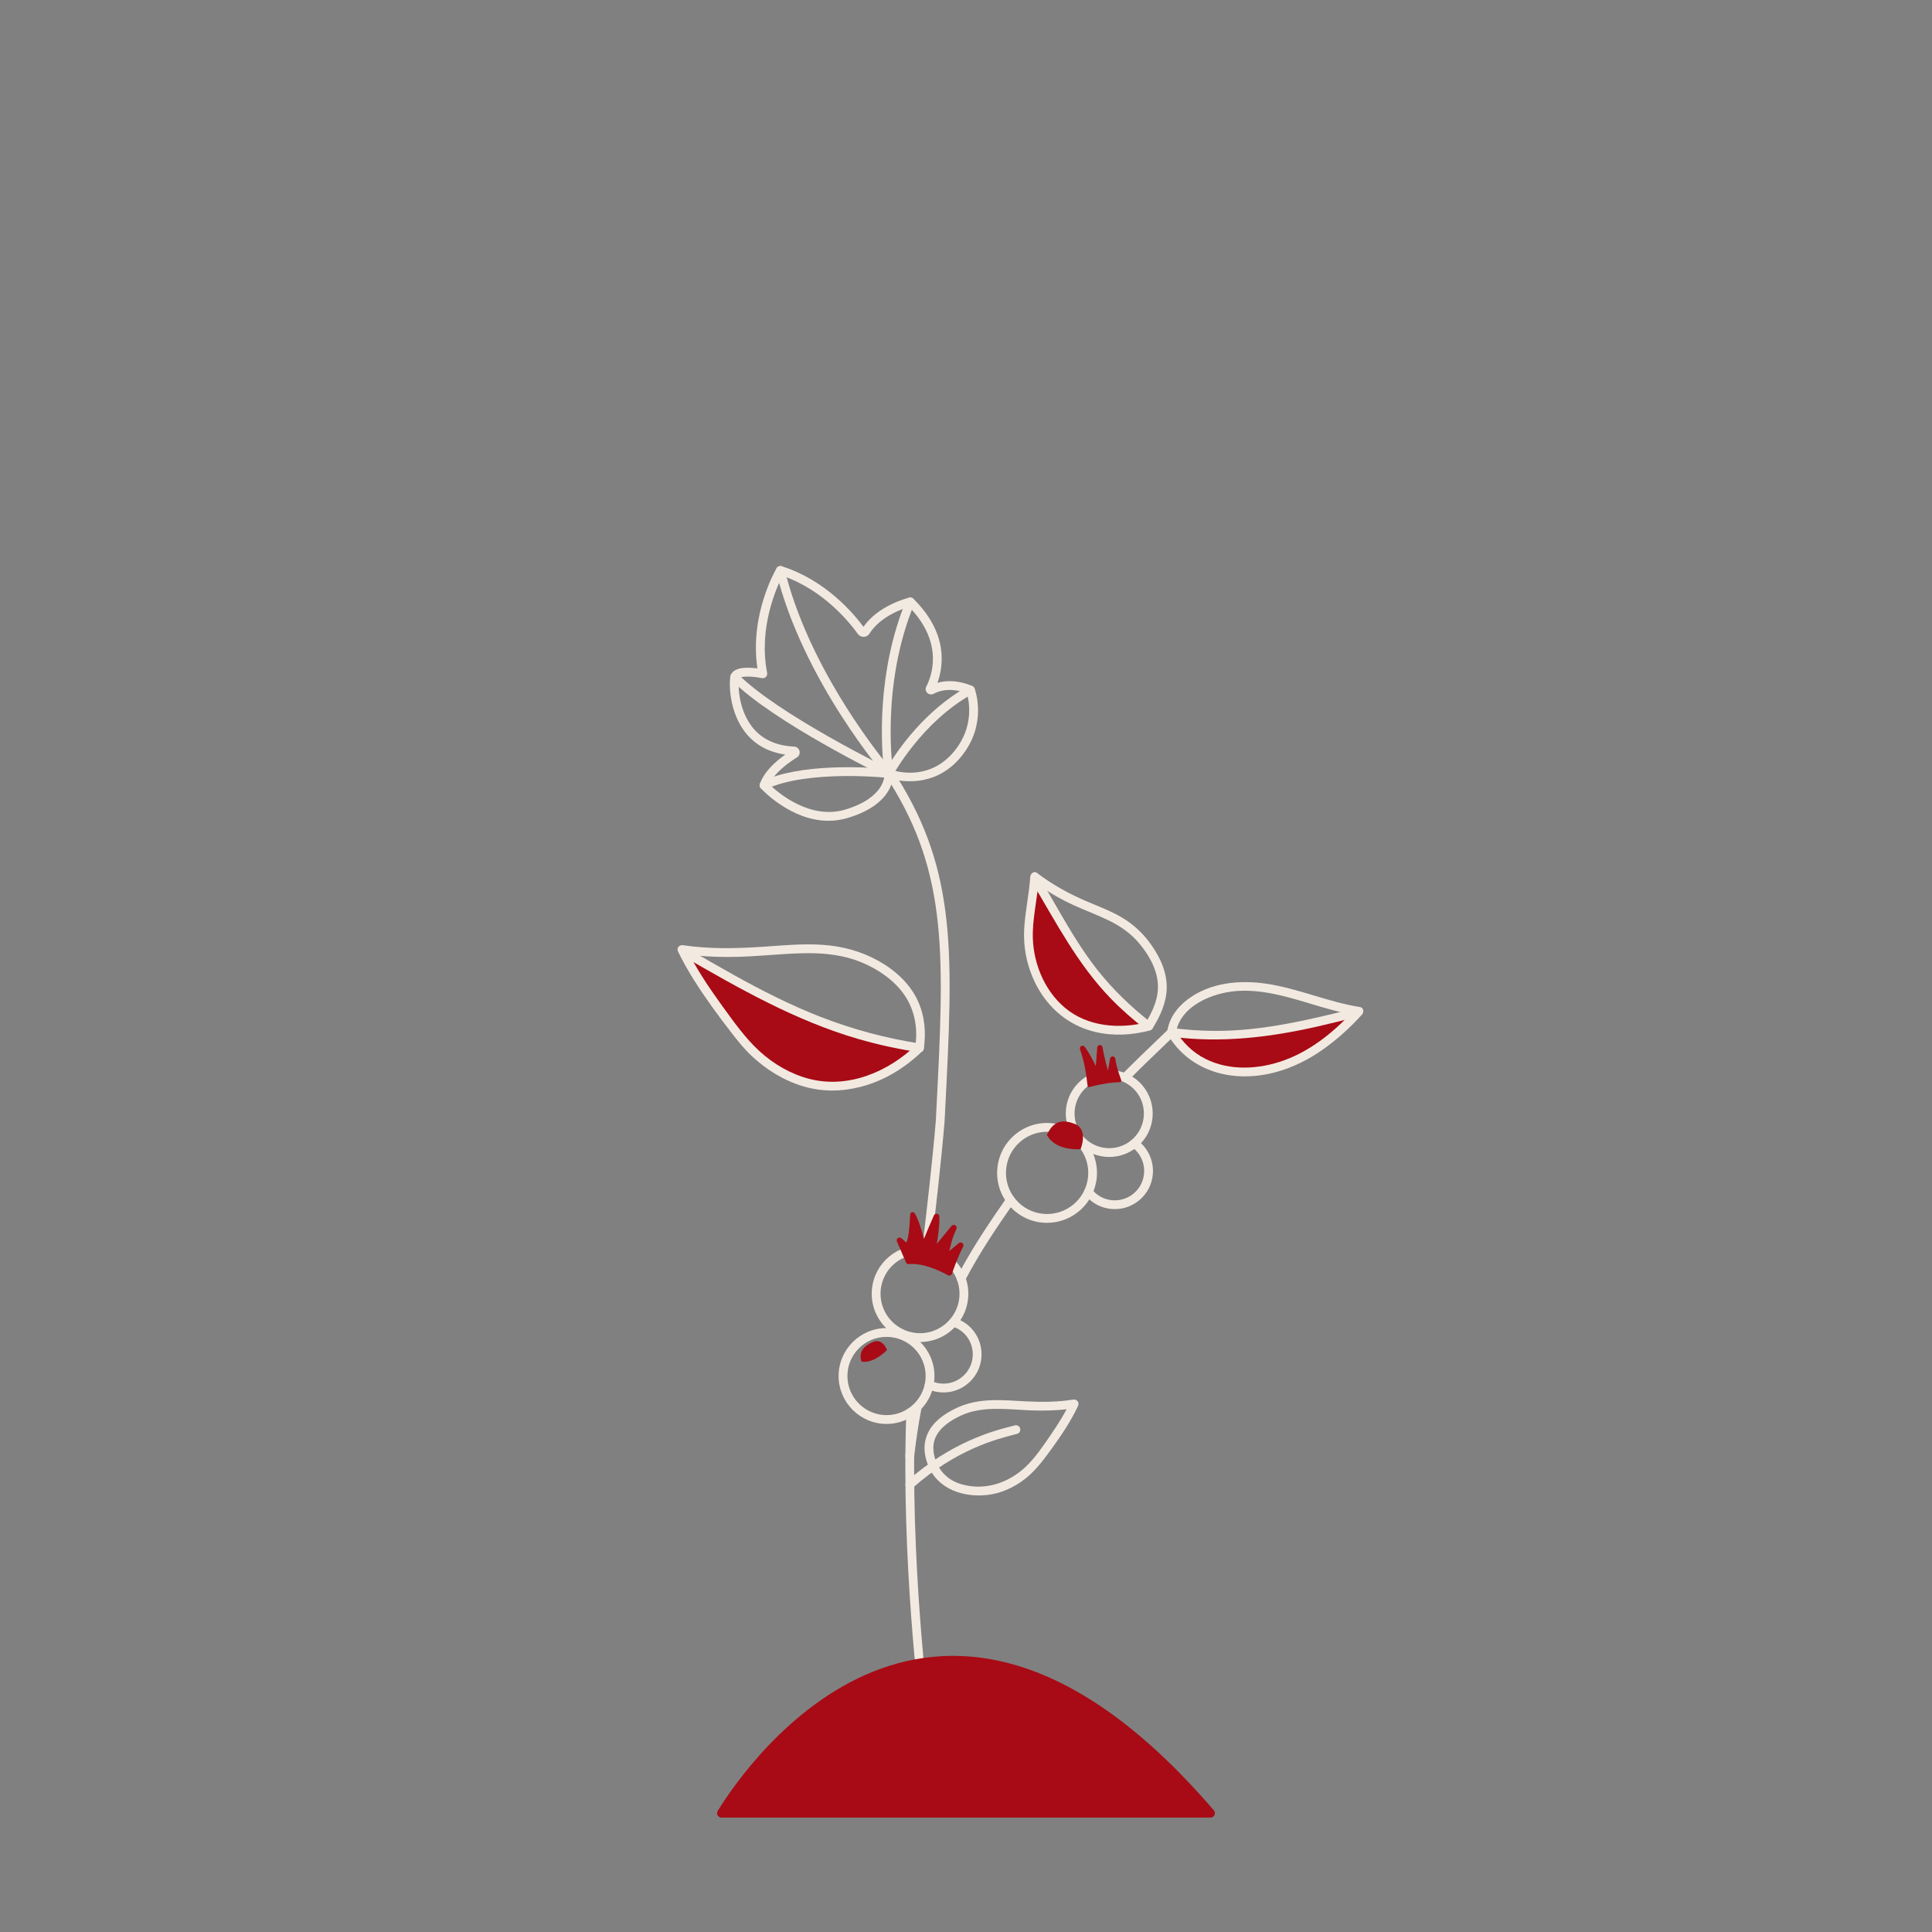 <?xml version="1.0" encoding="UTF-8"?> <svg xmlns="http://www.w3.org/2000/svg" id="Capa_1" width="220mm" height="220mm" viewBox="0 0 623.62 623.62"><rect x="0" y="0" width="623.62" height="623.62" fill="#808080" stroke="none"/><defs><style>.cls-1{fill:#f2eae1;}.cls-2{fill:#a80b15;}</style></defs><path class="cls-1" d="m267.45,264.94c-12.11,0-21.42-10.01-21.88-10.5-.35-.38-.46-.92-.29-1.42,1.35-3.93,5.11-7.27,8.2-9.46-5.94-.85-10.53-3.61-13.68-8.21-4.78-6.99-4.42-15.99-3.98-17.3.95-2.81,5.48-2.73,8.67-2.29-2.59-17.33,5.82-31.72,6.19-32.35.34-.57,1.01-.83,1.64-.63,14.14,4.42,23.31,15.36,26.39,19.54,4.89-7,14.38-9.32,14.79-9.41.47-.11.97.03,1.32.37,11.32,11.14,9.71,21.8,7.77,27.12,5.69-1.62,11.02.95,11.28,1.07.32.16.57.43.7.76.18.46,4.24,11.43-4.23,21.89-7.78,9.6-18.07,8.39-22.16,7.41-.57,3.1-3.16,9.05-14.42,12.46-2.16.66-4.27.94-6.31.94Zm-19.17-11.8c2.6,2.52,13.07,11.67,24.65,8.15,13.01-3.95,12.58-11.16,12.56-11.46-.04-.49.17-.97.57-1.26.39-.29.9-.37,1.36-.19.49.19,12.16,4.53,20.72-6.04h0c6.45-7.96,4.6-16.37,3.97-18.55-1.57-.62-6.42-2.17-10.77.16-.68.36-1.5.24-2.04-.3-.55-.54-.67-1.36-.31-2.05,1.62-3.08,5.93-13.93-5.57-25.73-2.3.69-9.32,3.19-12.74,8.62-.41.65-1.11,1.06-1.88,1.08-.77,0-1.48-.34-1.92-.96-2.33-3.28-10.83-14.12-24.29-18.75-1.87,3.63-7.84,16.73-4.97,31.33.09.47-.07.99-.42,1.33-.35.33-.86.47-1.33.36-3.96-.8-7.16-.5-7.36.09-.19.71-.65,8.96,3.95,15.24,3.09,4.22,7.75,6.5,13.87,6.78.83.04,1.53.61,1.74,1.42.21.81-.13,1.64-.84,2.08-2.15,1.32-7.12,4.7-8.95,8.66Zm53.21-30.22s0,0,0,0c0,0,0,0,0,0Zm-1.49-1.47s0,0,0,0c0,0,0,0,0,0Z"></path><path class="cls-1" d="m286.9,251.11c-.41,0-.8-.18-1.07-.49-.27-.31-26.75-31.06-35.31-66.15-.19-.76.28-1.53,1.04-1.71.77-.18,1.53.28,1.71,1.04,7.31,30,28.04,56.84,33.41,63.42,2.91-4.81,11.8-18.01,25.88-25.73.69-.38,1.55-.12,1.92.56.38.69.12,1.55-.56,1.92-16.32,8.95-25.69,26.21-25.78,26.38-.22.41-.63.69-1.09.74-.05,0-.11,0-.16,0Z"></path><path class="cls-1" d="m246.62,254.9c-.53,0-1.04-.3-1.28-.81-.34-.71-.03-1.55.67-1.89,12.24-5.82,33.03-4.6,39.26-4.08-.74-6.68-2.5-30.87,7.25-54.38.3-.72,1.13-1.06,1.85-.77.72.3,1.07,1.13.77,1.85-11.08,26.71-6.88,54.37-6.84,54.64.07.44-.07.88-.37,1.2-.3.32-.74.48-1.18.43-.26-.03-26.03-2.75-39.52,3.65-.2.09-.4.14-.61.14Z"></path><path class="cls-1" d="m286.89,251.12c-.21,0-.42-.05-.62-.14-1.5-.73-36.85-18-50.13-31.47-.55-.56-.54-1.45.01-2,.56-.55,1.46-.54,2,.01,12.94,13.12,48.99,30.73,49.35,30.91.7.34,1,1.19.65,1.89-.25.5-.75.8-1.28.8Z"></path><path class="cls-1" d="m286.16,459.62c-8.53,0-15.47-6.94-15.47-15.47s6.94-15.47,15.47-15.47,15.47,6.94,15.47,15.47-6.94,15.47-15.47,15.47Zm0-28.1c-6.97,0-12.63,5.67-12.63,12.63s5.67,12.63,12.63,12.63,12.63-5.67,12.63-12.63-5.67-12.63-12.63-12.63Z"></path><path class="cls-1" d="m304.53,449.46c-1.82,0-3.58-.39-5.21-1.16-.71-.33-1.01-1.18-.68-1.89.33-.71,1.18-1.01,1.89-.68,1.26.59,2.6.89,4.01.89,5.21,0,9.46-4.24,9.46-9.46,0-4.17-2.67-7.8-6.65-9.03-.75-.23-1.17-1.03-.93-1.77s1.03-1.17,1.77-.93c5.17,1.61,8.64,6.32,8.64,11.74,0,6.78-5.51,12.29-12.29,12.29Z"></path><path class="cls-2" d="m278.46,439.03c-.7-2.63.7-4.06,3.29-5.32,2.79-1.37,3.97,1.95,3.97,1.95,0,0-3.79,3.85-7.25,3.38Z"></path><path class="cls-2" d="m279.06,439.57c-.22,0-.44-.01-.66-.04l-.33-.04-.09-.32c-.87-3.25,1.31-4.81,3.55-5.9.9-.44,1.75-.5,2.53-.18,1.47.6,2.1,2.34,2.12,2.41l.1.29-.22.22c-.15.15-3.56,3.57-7.01,3.57Zm-.19-1c2.59.1,5.42-2.27,6.25-3.04-.21-.43-.68-1.23-1.44-1.53-.51-.21-1.07-.16-1.71.16-2.62,1.28-3.49,2.5-3.1,4.41Z"></path><path class="cls-1" d="m299.77,473.41c3.17,7.41,11.43,9.99,18.95,9.14,4.39-.5,8.49-2.39,11.98-5.06s6.24-6.38,8.87-10.02c3.12-4.31,6.12-8.79,8.39-13.62.55-1.18-.35-2.28-1.6-2.08-4.84.78-9.74.82-14.63.6-4.07-.19-8.15-.57-12.22-.38s-7.71.98-11.23,2.71-7.01,4.18-8.72,7.77-1.33,7.16.06,10.6c.67,1.67,3.42.94,2.73-.75-1.07-2.65-1.6-5.59-.4-8.29,1.49-3.36,4.89-5.53,8.09-7.04,6.82-3.22,14.62-2.11,21.89-1.78,5.09.23,10.15.1,15.19-.71l-1.6-2.08c-1.82,3.87-4.12,7.5-6.55,11.02s-4.72,6.96-7.69,9.83c-5.5,5.33-13.18,7.95-20.69,5.9-3.87-1.05-6.79-3.5-8.37-7.19-.72-1.67-3.16-.23-2.45,1.43Z"></path><path class="cls-2" d="m296.81,338.23c-30.8-4.6-52.59-17.53-75.75-30.92l-.95-.85c4.55,9.43,12.76,20.62,19.31,28.79,7.06,8.82,17.57,14.89,27.7,15.29,10.46.41,20.94-3.79,29.7-12.32Z"></path><path class="cls-1" d="m295.81,337.23c-9.02,8.71-21.97,14.25-34.56,11.02-6-1.54-11.53-4.78-16.09-8.94s-8.46-9.67-12.18-14.81c-4.31-5.96-8.43-12.13-11.65-18.75l-1.6,2.08c7.34,1.08,14.73,1.25,22.13.87,6.27-.32,12.54-1,18.82-1.03,5.88-.03,11.76.65,17.24,2.89s11.12,6.02,14.43,11.23c3.04,4.79,3.93,10.51,3.08,16.07-.27,1.78,2.46,2.55,2.73.75.8-5.27.36-10.56-1.85-15.45-2.56-5.65-7.35-9.97-12.68-12.96-5.66-3.18-11.86-4.83-18.32-5.24s-12.81.22-19.18.65c-8.56.57-17.14.75-25.65-.51-1.24-.18-2.17.9-1.6,2.08,3.03,6.24,6.87,12.07,10.89,17.7,2.02,2.82,4.1,5.6,6.23,8.34s4.11,5.24,6.54,7.54c4.76,4.5,10.53,8.07,16.84,9.92s12.62,1.66,18.74.05c7.47-1.97,14.14-6.16,19.67-11.5,1.32-1.27-.69-3.27-2-2Z"></path><path class="cls-1" d="m297.19,336.87c-11.11-1.68-21.97-4.6-32.43-8.68-9.65-3.76-18.89-8.48-27.93-13.5-5.05-2.81-10.05-5.71-15.05-8.6-1.58-.91-3.01,1.53-1.43,2.45,18.17,10.5,36.46,20.96,56.74,26.84,6.35,1.84,12.82,3.24,19.36,4.23,1.78.27,2.55-2.46.75-2.73h0Z"></path><path class="cls-1" d="m299.06,404.84c-.06,0-.11,0-.17,0-.78-.09-1.33-.8-1.24-1.57,1.52-12.84,3.4-29.17,4.42-41.53l.19-3.75c2.49-48.74,3.86-75.59-15.18-105.74-.42-.66-.22-1.54.44-1.96s1.54-.22,1.96.44c19.52,30.91,18.13,58.08,15.61,107.4l-.19,3.79c-1.03,12.46-2.91,28.82-4.43,41.68-.09.72-.7,1.25-1.41,1.25Z"></path><path class="cls-1" d="m298.43,553.44c-.7,0-1.31-.52-1.4-1.23-.06-.49-6.27-49.11-4.47-96.43.03-.78.68-1.41,1.47-1.36.78.03,1.39.69,1.36,1.47-1.79,47.08,4.38,95.47,4.45,95.96.1.78-.45,1.49-1.22,1.59-.06,0-.12.01-.18.01Z"></path><path class="cls-2" d="m378.16,333.22c22.64,3.02,40.62-1.66,59.67-6.39l.84-.4c-5.13,5.72-12.01,11.58-18.86,15.05-6.85,3.47-14.68,5.25-22.29,4.26-7.62-.99-14.92-4.74-19.36-12.52Z"></path><path class="cls-2" d="m370.79,331.28c-19.47-15.02-25.67-29.2-36.49-47.34l-.33-.95c-.49,8.25-2.99,16.01-1.62,24.17,1.48,8.8,6.39,17.03,13.22,21.2,7.06,4.31,15.9,5.44,25.22,2.93Z"></path><path class="cls-1" d="m293.66,471.4c-.05,0-.11,0-.16,0-.78-.09-1.34-.79-1.25-1.57.63-5.47,1.43-10.77,2.39-15.77.15-.77.89-1.28,1.66-1.12.77.15,1.27.89,1.13,1.66-.94,4.92-1.74,10.16-2.36,15.56-.08.72-.7,1.25-1.41,1.25Z"></path><path class="cls-1" d="m310.25,414.08c-.22,0-.45-.05-.66-.16-.69-.36-.96-1.22-.6-1.91,5.11-9.75,10.88-18.08,15.97-25.43.45-.64,1.33-.81,1.97-.36.64.45.8,1.33.36,1.97-5.04,7.28-10.76,15.54-15.79,25.13-.25.48-.75.76-1.26.76Z"></path><path class="cls-1" d="m363.25,349.12c-.36,0-.72-.14-1-.41-.56-.55-.56-1.45,0-2,4.15-4.18,8.16-8.03,11.7-11.42,1.11-1.07,2.19-2.1,3.24-3.11.56-.54,1.46-.53,2,.04.54.56.53,1.46-.04,2-1.04,1.01-2.13,2.04-3.24,3.11-3.53,3.38-7.52,7.21-11.65,11.37-.28.28-.64.42-1.01.42Z"></path><path class="cls-1" d="m358.04,373.45c-3.57,0-7.14-1.35-9.87-4.05-5.5-5.45-5.55-14.35-.1-19.85,5.44-5.5,14.35-5.55,19.85-.11,5.5,5.45,5.55,14.35.1,19.85h0c-2.74,2.77-6.36,4.16-9.98,4.16Zm0-25.23c-2.89,0-5.78,1.11-7.96,3.32-4.34,4.39-4.31,11.5.08,15.84,4.39,4.35,11.5,4.31,15.84-.08,4.34-4.39,4.31-11.5-.08-15.84-2.18-2.16-5.03-3.23-7.88-3.23Zm8.97,20.08h0,0Z"></path><path class="cls-1" d="m359.87,390.28c-.35,0-.7-.01-1.06-.04-3.4-.29-6.45-1.91-8.59-4.58-.49-.61-.39-1.5.22-1.99.61-.49,1.5-.39,1.99.22,1.64,2.05,3.99,3.31,6.61,3.53,2.53.21,4.98-.57,6.92-2.21,1.94-1.63,3.12-3.93,3.33-6.45.28-3.32-1.23-6.59-3.95-8.53-.64-.45-.79-1.34-.33-1.98.46-.64,1.34-.79,1.98-.33,3.53,2.52,5.49,6.76,5.13,11.07-.28,3.28-1.81,6.26-4.33,8.38-2.24,1.89-5.03,2.91-7.93,2.91Z"></path><path class="cls-1" d="m338,394.72c-.45,0-.91-.02-1.37-.06-4.29-.36-8.18-2.37-10.96-5.66-2.78-3.29-4.11-7.46-3.75-11.75.36-4.29,2.37-8.18,5.66-10.96,3.29-2.78,7.46-4.11,11.75-3.75,8.85.75,15.45,8.56,14.7,17.41h0c-.71,8.4-7.77,14.76-16.05,14.76Zm-.03-29.4c-3.13,0-6.13,1.09-8.55,3.13-2.71,2.29-4.37,5.5-4.66,9.03-.3,3.53.8,6.97,3.09,9.68s5.5,4.37,9.03,4.66c7.29.6,13.73-4.82,14.35-12.12.61-7.3-4.82-13.73-12.12-14.35-.38-.03-.76-.05-1.14-.05Zm14.67,14.52h0,0Z"></path><path class="cls-1" d="m376.94,333.94c4.39,7.58,11.97,12.14,20.58,13.23,10.27,1.3,20.57-2.23,28.95-8.03,4.85-3.35,9.26-7.33,13.2-11.7.64-.71.5-2.19-.63-2.37-10.29-1.61-19.92-5.99-30.22-7.53-8.73-1.3-18.25-.4-25.5,5.08-3.35,2.53-5.93,6-6.53,10.24-.25,1.78,2.48,2.56,2.73.75,1.02-7.23,8.13-11.27,14.62-12.91,9.42-2.39,19.13.36,28.16,3.07,5.27,1.58,10.54,3.19,15.99,4.04l-.63-2.37c-6.36,7.05-14.1,13.52-23.12,16.8-8.11,2.95-17.61,3.52-25.49-.48-4.1-2.08-7.37-5.28-9.68-9.25-.91-1.58-3.37-.15-2.45,1.43Z"></path><path class="cls-1" d="m378.16,334.64c15.98,2.1,31.78.22,47.4-3.37,4.23-.97,8.44-2.03,12.65-3.07,1.77-.44,1.02-3.17-.75-2.73-14.8,3.67-29.66,7.3-45,7.29-4.78,0-9.55-.34-14.29-.96-1.8-.24-1.79,2.6,0,2.83h0Z"></path><path class="cls-1" d="m370.42,329.91c-9,2.37-19.43,1.55-26.77-4.69-6.94-5.9-10.54-15.36-10.27-24.36.18-6.01,1.62-11.89,2-17.88l-2.13,1.22c4.17,3.2,8.67,5.86,13.45,8.04,3.73,1.7,7.59,3.11,11.28,4.91,3.48,1.71,6.65,3.87,9.24,6.78,3.2,3.61,6.05,8.35,6.49,13.24s-1.62,9.32-4.14,13.37c-.97,1.55,1.48,2.98,2.45,1.43,2.42-3.89,4.43-8.16,4.58-12.81.17-5.26-2.15-10.22-5.15-14.41-2.51-3.51-5.64-6.43-9.36-8.62s-7.65-3.61-11.53-5.28c-5.65-2.43-10.98-5.37-15.87-9.11-.92-.71-2.07.28-2.13,1.22-.37,5.76-1.71,11.42-1.98,17.19-.24,5.21.67,10.35,2.68,15.16,3.71,8.88,10.8,15.55,20.27,17.79,5.82,1.38,11.88,1.03,17.64-.48,1.76-.46,1.01-3.2-.75-2.73Z"></path><path class="cls-1" d="m371.8,330.28c-6.56-5.08-12.56-10.83-17.7-17.36-4.51-5.74-8.29-12.01-11.95-18.31-2.2-3.8-4.38-7.62-6.63-11.39-.93-1.57-3.38-.14-2.45,1.43,7.8,13.09,14.8,26.67,25.52,37.71,3.48,3.58,7.25,6.87,11.2,9.92,1.43,1.1,3.45-.89,2-2h0Z"></path><path class="cls-2" d="m338.48,366.33c1.97-4.24,4.66-4.47,8.28-3.07,3.9,1.5,1.68,7.19,1.68,7.19,0,0-7.27.55-9.96-4.12Z"></path><path class="cls-2" d="m347.67,370.97c-2.04,0-7.32-.4-9.62-4.4l-.13-.22.11-.23c2.35-5.05,5.82-4.52,8.91-3.33,1.03.4,1.77,1.09,2.2,2.06,1.06,2.39-.19,5.64-.24,5.78l-.11.29-.31.02c-.06,0-.35.02-.81.02Zm-8.62-4.67c2.28,3.59,7.66,3.71,9.03,3.66.26-.81.87-3.08.15-4.71-.32-.73-.86-1.23-1.65-1.53-3.25-1.25-5.66-1.25-7.53,2.58Z"></path><path class="cls-2" d="m358.8,341.8l-.76,4.42c-.06.37-.58.41-.69.05-.53-1.73-1.4-4.85-1.97-8.15-.07-.42-.68-.39-.71.03l-.49,6.59c-.03.37-.53.46-.68.12-.75-1.64-2.16-4.5-3.78-6.66-.23-.3-.76-.08-.64.28,2.15,6.45,2.14,10.37,2.47,11.87,7.8-1.93,9.93-1.38,9.87-1.58-.31-1.01-1.48-3.8-1.93-6.96-.06-.4-.63-.41-.7,0Z"></path><path class="cls-2" d="m351.18,350.96l-.11-.5c-.09-.4-.15-.95-.23-1.63-.24-2.02-.63-5.4-2.23-10.19-.13-.39.04-.79.41-.98.39-.21.85-.1,1.1.24,1.5,2,2.82,4.61,3.6,6.25l.45-6.04c.03-.44.37-.77.81-.79.44-.01.81.28.89.71.5,2.95,1.27,5.79,1.78,7.5l.66-3.82c.07-.42.42-.71.84-.71,0,0,.01,0,.02,0,.43,0,.77.31.83.74.35,2.47,1.14,4.7,1.62,6.04.12.35.23.64.29.85l.07.24-.15.22c-.17.24-.39.24-.82.25-.97.02-3.56.08-9.33,1.51l-.5.12Zm-1.32-11.71c1.38,4.39,1.74,7.53,1.97,9.46.05.39.09.74.13,1.03,5.12-1.24,7.67-1.38,8.79-1.41-.03-.07-.05-.15-.08-.23-.43-1.22-1.12-3.16-1.53-5.38l-.62,3.56c-.07.39-.39.69-.79.71-.4.02-.75-.22-.87-.6-.44-1.44-1.21-4.15-1.78-7.11l-.41,5.47c-.03.4-.31.71-.71.78-.39.07-.76-.13-.93-.49-.62-1.36-1.8-3.78-3.18-5.81Z"></path><path class="cls-1" d="m296.97,433.18c-8.6,0-15.59-6.99-15.59-15.59s6.99-15.59,15.59-15.59,15.59,6.99,15.59,15.59-6.99,15.59-15.59,15.59Zm0-28.34c-7.03,0-12.75,5.72-12.75,12.75s5.72,12.75,12.75,12.75,12.75-5.72,12.75-12.75-5.72-12.75-12.75-12.75Z"></path><path class="cls-2" d="m306.82,410.95c.39-1.19,1.87-5.4,3.61-8.78.22-.43-.33-.83-.68-.49l-3.22,2.68c-.32.32-.84,0-.7-.43.68-2.04.71-3.88,2.42-7.46.22-.45-.39-.84-.71-.45l-4.99,6.05c-.28.34-.82.08-.74-.35.4-2.1.99-5.84.9-9.04-.01-.45-.63-.57-.81-.16-.9,2.03-2.45,5.58-3.24,7.67-.14.38-.69.36-.8-.03-.83-2.86-2.82-9.37-3.49-8.3-.25.4-.16,7.23-1.44,9.54-.13.24-.45.3-.66.12l-1.64-1.45c-.34-.3-.86.08-.67.49l2.94,6.77c.04.1.12.23.22.21,5.81-.64,13.12,3.66,13.12,3.66.23.09.49-.03.56-.26Z"></path><path class="cls-2" d="m306.42,411.74c-.12,0-.24-.02-.35-.07-.14-.07-7.29-4.24-12.87-3.63-.18.01-.51-.02-.73-.5l-2.95-6.78c-.18-.39-.06-.86.29-1.12.35-.26.83-.24,1.16.05l1.57,1.39c.79-1.54,1.02-5.18,1.15-7.37.1-1.58.13-1.91.26-2.12.16-.25.41-.38.69-.34.42.06,1.2.17,3.64,8.55.82-2.14,2.33-5.58,3.17-7.48.18-.4.59-.62,1.02-.53.43.08.73.45.75.88.08,3.13-.48,6.78-.86,8.85l4.8-5.82c.3-.36.81-.44,1.21-.19.4.25.54.75.34,1.18-1.14,2.38-1.52,3.99-1.86,5.4-.14.6-.28,1.16-.46,1.74l3.05-2.54c.3-.3.79-.34,1.17-.06.37.27.49.75.27,1.17-1.68,3.25-3.15,7.38-3.58,8.7h0c-.08.24-.26.45-.49.55-.12.06-.26.08-.39.08Zm-12.05-4.76c5.25,0,11.03,3.16,12.01,3.72.46-1.4,1.88-5.35,3.5-8.55l-3.02,2.59c-.28.28-.74.33-1.11.1-.37-.23-.53-.66-.39-1.07.21-.63.36-1.26.52-1.92.32-1.35.68-2.87,1.67-5.05l-4.61,5.58c-.27.33-.72.43-1.11.25-.39-.18-.59-.58-.51-1,.36-1.89.94-5.47.9-8.59-.89,2.01-2.34,5.34-3.09,7.33-.14.38-.5.6-.9.6-.4-.02-.74-.28-.85-.67-1.29-4.44-2.15-6.65-2.63-7.57-.02.3-.04.68-.06,1.05-.15,2.46-.38,6.17-1.31,7.86-.14.25-.38.42-.66.47-.28.05-.56-.03-.77-.22l-1.38-1.22,2.76,6.36c.34-.03.69-.04,1.04-.04Zm11.95-2.92s0,.02,0,.02l.02-.02h0Z"></path><path class="cls-1" d="m293.67,480.63c-.39,0-.78-.16-1.06-.48-.52-.59-.46-1.48.12-2,14.57-12.87,28.1-16.33,33.87-17.8l.96-.25c.75-.2,1.53.25,1.73,1.01.2.76-.25,1.53-1.01,1.73l-.98.25c-5.58,1.43-18.64,4.76-32.7,17.18-.27.24-.6.35-.94.35Z"></path><path class="cls-2" d="m231.67,584.53c9.45-15.33,70.66-104.39,160.14-.18.79.92.13,2.34-1.08,2.34h-157.85c-1.11,0-1.79-1.21-1.21-2.15Z"></path></svg> 